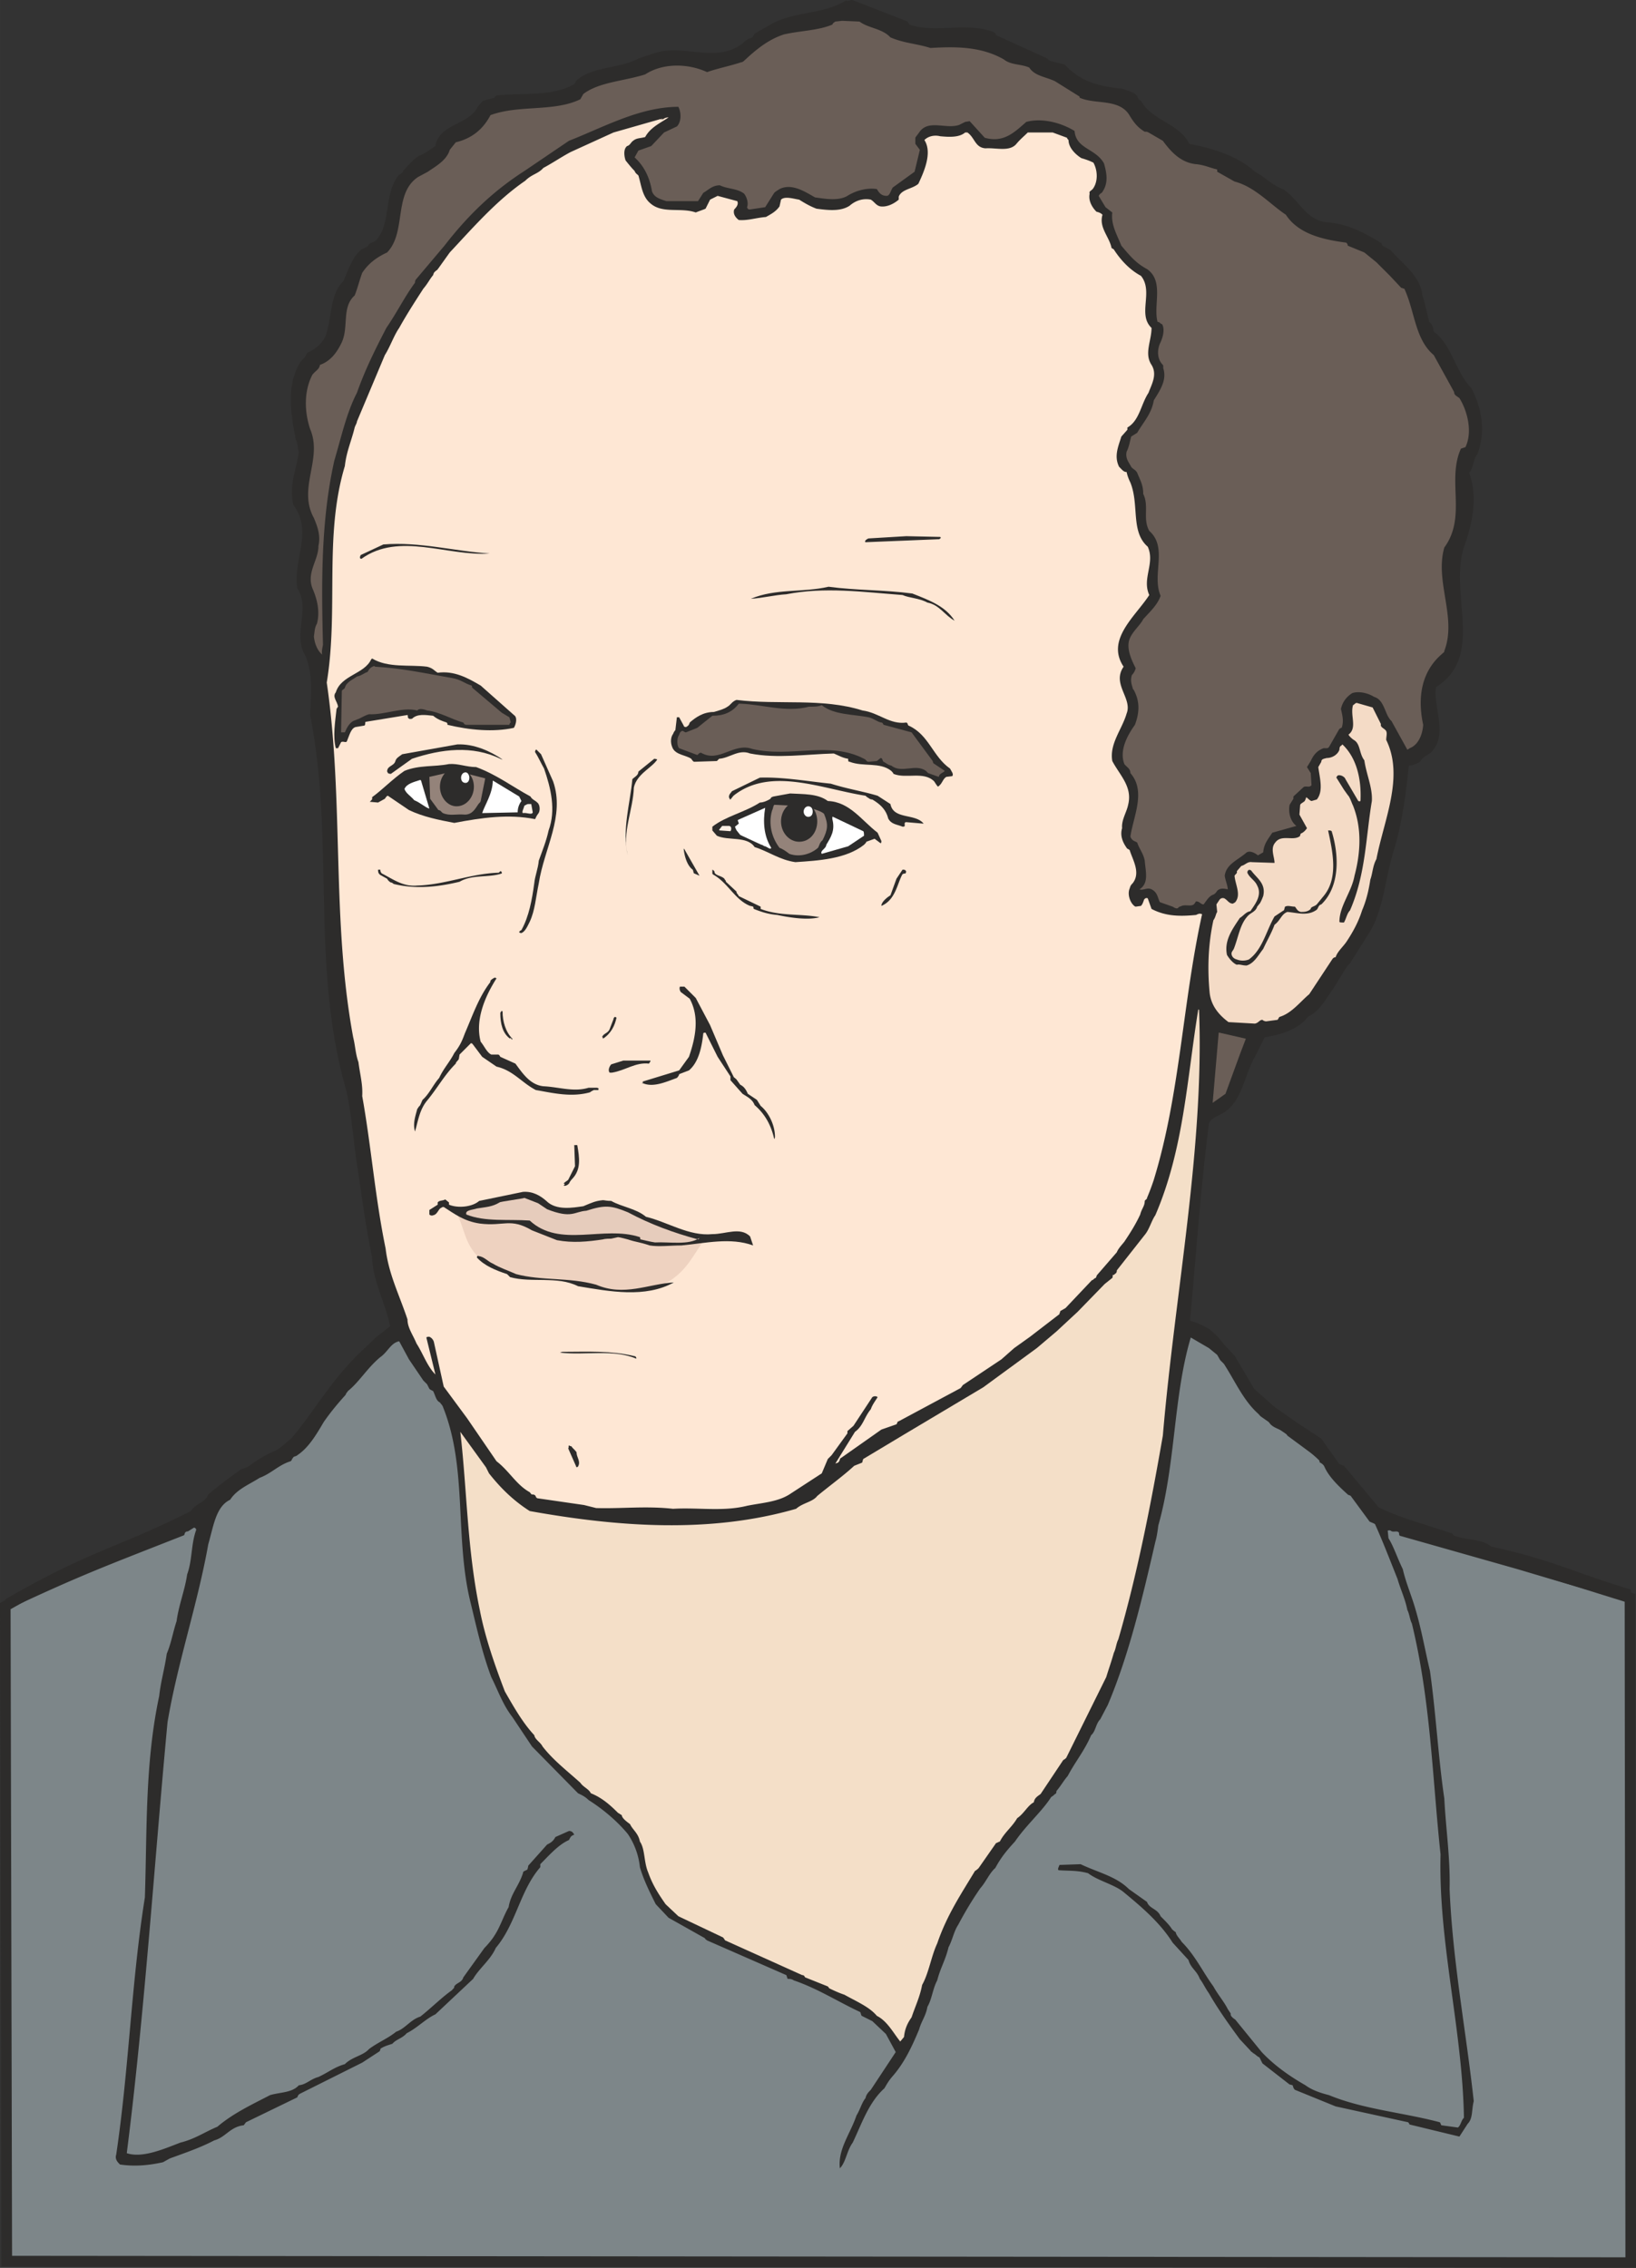 <svg xmlns="http://www.w3.org/2000/svg" width="208.13" height="288.536" viewBox="0 0 156.097 216.402"><rect x="0" y="0" width="156.097" height="216.402" fill="#333333" stroke="none"/><path d="m375.11 465.513-24.048-7.488c-5.832-7.272-6.624-7.2-10.872-10.224-4.392-5.616-3.888-7.416-7.56-8.352l-74.88.648c-5.616 2.448-8.712 10.44-11.448 11.736-4.392 1.728-5.832 5.76-12.456 8.352-3.672 1.368-7.848 2.736-13.752 6.12l.144 62.496 154.944.144z" style="fill:#7d8689;stroke:#2d2c2b;stroke-width:1.008;stroke-miterlimit:10.433" transform="translate(-219.59 -313.047)"/><path d="m301.022 313.089 5.184 2.016c0 .072.072.144.144.288 2.52.864 5.472-.288 8.064.72.072.072.216.144.216.288l4.896 2.232.216.216 1.44.36c1.44 1.584 3.168 2.088 5.544 2.304.576.288 1.224.288 1.44.864a.562.562 0 0 0 .288.288c1.008 1.872 3.672 2.16 4.608 4.104 2.232.432 4.608 1.152 6.264 2.664.864.432 1.656 1.296 2.664 1.656 1.512.936 2.16 2.952 4.176 3.168 2.088.144 3.744 1.08 5.256 2.016 0 .072 0 .072.072.216l.792.432c1.008 1.224 2.808 2.376 3.024 4.32.288.864.432 1.728.648 2.52.288.216.36.504.432.936 1.728 1.224 2.088 3.888 3.6 5.4 1.008 1.944 1.368 4.176.576 6.264-.432.504-.36 1.296-.792 1.8.792 2.232.36 4.536-.36 6.696-1.8 4.536 2.016 10.728-2.808 13.752-.288 2.016 1.224 4.536-.504 6.264-.432.288-.864.504-1.008.864-.288.144-.648.36-1.08.36-.288 2.736-.648 5.616-1.512 8.352-.792 2.664-.936 5.616-2.376 7.776l-1.728 2.736-.216.216c-.648.936-1.152 1.944-1.8 2.808-.576.864-1.08 1.656-2.016 2.088-.792 1.152-2.592 1.728-4.104 1.944l-.936 1.872c-1.08 1.872-1.224 4.464-3.24 5.472-.504.288-1.008.432-1.152.936-.792 6.192-1.224 12.528-1.8 18.792l1.872.792 2.376 2.52 1.872 3.168 1.944 1.728 2.376 1.656 2.088 1.368 1.728 2.448c.144 0 .216.072.432.144l3.312 3.96c2.016 1.008 4.536 1.656 6.84 2.448.144 0 .216.072.288.216 1.08.504 2.664.288 3.6 1.08 5.904 1.296 7.632 2.376 13.32 4.104l.144 1.152c-5.184-1.368-5.616-1.512-10.944-3.096l-11.16-3.168c-.144 0-.144-.216-.144-.288-.144-.288-.576 0-.792-.216-.144-.072-.288 0-.288 0l.072.72c.504.792.864 1.944 1.368 2.952.288 1.296.864 2.592 1.224 3.888.576 1.944.936 4.032 1.368 5.832.576 4.104.792 8.28 1.368 12.168.144 2.88.576 5.688.504 8.64.288 6.912 1.584 13.608 2.304 20.232-.216.864-.072 1.656-.576 2.16l-.792 1.224-4.752-1.152c-.072-.072 0-.072-.144-.216l-6.912-1.512-3.888-1.584c-.144-.144-.144-.216-.216-.432 0 0-.216-.072-.288-.072l-2.592-2.016-.288-.576c-.216-.072-.36-.288-.648-.432 0-.072-.144-.072-.216-.216l-1.008-1.08c-1.008-1.368-2.088-2.88-2.952-4.392-.36-.504-.576-1.008-.864-1.368-.288-.792-.864-1.008-1.08-1.8l-1.512-1.656c-1.224-1.944-3.024-3.456-4.68-4.824-.864-.72-2.448-1.08-3.384-1.8-1.008-.288-1.872-.216-2.808-.288-.144-.072 0-.288.072-.504l2.016-.072c1.656.792 3.384 1.152 4.608 2.376l1.728 1.224c.216.648 1.008.648 1.296 1.368.504.504.864.864 1.08 1.224.072.072.216.216.36.288.072.36.36.576.576.936 1.296 1.296 2.016 2.88 3.024 4.248.432.792 1.008 1.44 1.368 2.16l.288.432c-.072.216.216.432.432.576l2.52 3.096c1.224 1.296 2.664 2.304 4.176 3.168.576.432 1.368.72 2.232.936 3.312 1.368 7.056 1.656 10.584 2.592.072.072.072.144.144.288l1.584.216c.288-.216.288-.648.576-.936-.144-8.424-2.448-16.704-2.232-25.128-.792-7.416-.936-14.616-2.736-22.032-.216-.432-.216-.864-.432-1.296-.216-1.08-.648-1.944-.936-2.952-.72-1.8-1.44-3.672-2.16-5.256l-.504-.216-1.8-2.448c-.072-.072-.216-.072-.288-.144-.792-.72-1.8-1.656-2.232-2.664-.072-.144-.144-.216-.36-.36-.144 0-.072-.216-.144-.36l-3.024-2.232c-.288-.648-1.44-.576-1.8-1.368-2.088-1.224-2.952-3.456-4.248-5.472l-.36-.36-.288-.504-.792-.648-1.728-1.008c-1.656 5.544-1.44 12.096-3.096 17.928-.072.576-.144 1.08-.288 1.584-1.224 5.328-2.52 10.8-4.536 15.552l-.72 1.368c-.432.432-.432 1.152-.864 1.512-.648 1.512-1.512 2.52-2.232 3.888-.432.504-.648.936-1.08 1.44 0 .216-.072.288-.144.288a1.57 1.57 0 0 1-.36.288c-.864 1.368-2.376 2.664-3.456 4.248-.864.936-1.368 1.584-1.872 2.52-.576.504-.864 1.296-1.44 1.944a33.893 33.893 0 0 0-2.088 3.456c-.432.648-.576 1.512-.936 2.16-.288 1.224-.792 2.016-1.08 3.168-.432.792-.504 1.8-.936 2.52-.144.864-.576 1.368-.792 2.16-.72 1.728-1.44 3.24-2.592 4.536-.36.432-.504.72-.72 1.08-1.512 1.368-2.16 3.384-3.024 5.184-.576.792-.648 1.872-1.224 2.448-.216-1.8 1.008-3.312 1.584-5.04.36-.576.504-1.224.864-1.656.072-.36.288-.576.504-.792l2.376-3.6-.936-1.728-1.296-1.224-1.008-.504c-.072-.072-.072-.216-.144-.36-2.16-1.008-4.032-2.232-6.336-3.024-.216-.144-.36-.144-.576-.144-.072-.072-.072-.216-.144-.36l-7.56-3.312c-.072-.072-.144-.072-.216-.216l-3.456-1.944-1.224-1.296c-.576-1.152-1.152-2.304-1.512-3.528a6.924 6.924 0 0 0-1.152-3.168c-1.008-1.224-2.376-2.376-3.744-3.24-.36-.36-.72-.504-1.008-.648l-4.392-4.464-1.872-2.808c-.936-1.224-1.296-2.376-2.016-3.816-.864-2.304-1.368-4.608-1.944-6.984-1.584-6.264-.288-12.888-2.664-18.792-.072-.216-.216-.288-.288-.432-.36-.144-.432-.648-.648-1.08-.144-.072-.288-.144-.36-.216l-.216-.432-.36-.36-1.368-2.016-.936-1.728c-.792.144-1.08 1.008-1.8 1.512-1.224 1.008-2.016 2.376-3.096 3.24-.072.144-.144.144-.216.36-.72.792-1.44 1.656-2.088 2.592-.72 1.224-1.44 2.448-2.52 3.168-.144.144-.36.072-.432.288-.072 0-.072.216-.216.288-1.152.36-1.8 1.152-2.952 1.584-1.008.648-2.16 1.08-2.808 2.088-1.368.648-1.584 2.52-2.088 4.248-1.008 5.688-2.952 11.376-3.888 16.992-1.296 13.824-2.16 27.504-3.888 41.112 1.512.504 3.6-.432 5.112-1.008 1.44-.36 2.304-1.008 3.528-1.512 1.512-1.296 3.384-2.16 5.04-3.024 1.008-.288 2.088-.216 2.736-.936.72-.072 1.08-.576 1.872-.792.936-.432 1.512-.936 2.52-1.224.72-.72 1.728-.792 2.304-1.44.864-.648 1.8-1.008 2.592-1.656.864-.288 1.368-1.152 2.304-1.44 1.008-.792 2.088-1.872 3.024-2.52.072-.144.216-.144.216-.36.216-.36.72-.36.864-.864l2.016-2.808c.288-.288.72-.792.936-1.152.576-.864.864-1.872 1.368-2.736.216-1.296.936-1.944 1.368-3.24 0-.216.216-.216.432-.36 0-.072.072-.216.072-.36l1.8-2.016c.288-.144.576-.288.792-.72l1.296-.576c.216 0 .36.072.504.36-.288.072-.36.216-.504.504-1.008.432-1.944 1.512-2.736 2.304v.288c-1.944 2.232-2.304 5.4-4.248 7.704-.504 1.152-1.584 1.944-2.16 2.952l-3.6 3.384c-.936.432-1.728 1.296-2.736 1.8-.432.504-1.008.576-1.368 1.008-.432.144-.72.216-1.08.432-.072 0-.072.216-.144.288l-1.656 1.08-5.904 2.952c-.144.072-.216.144-.288.36l-4.896 2.376-.216.288c-1.296.144-1.728 1.152-2.808 1.44-1.368.72-2.88 1.224-4.248 1.728l-.648.36c-1.296.288-2.664.432-4.104.216-.216-.216-.504-.504-.36-.936 1.224-8.208 1.44-16.416 2.736-24.552.216-6.48 0-12.816 1.368-19.224.144-1.368.504-2.52.72-4.032.432-1.008.576-2.016.936-3.096.216-1.584.792-2.952 1.008-4.464.504-1.368.36-2.88.864-4.248 0-.072-.072-.216-.216-.216l-.576.36c-.072 0-.144 0-.216.072-.072 0-.072.144-.144.288-7.488 2.952-9.72 3.744-16.92 7.128-.288-.216-.072-.648-.144-1.008 8.208-4.752 10.584-4.824 17.712-8.424.432-.72 1.368-.792 1.656-1.584 1.008-.864 2.088-1.656 3.096-2.376 1.152-.36 1.872-1.008 2.808-1.44 1.008-.576 1.728-1.368 2.592-1.944l3.168-4.32c.144-.288.288-.576.576-.72l1.8-2.304 1.944-1.872 1.368-1.08c-.432-2.16-1.656-4.32-1.728-6.624-.648-3.096-1.008-6.048-1.44-8.856-.36-2.376-.504-4.68-1.008-6.984-3.456-11.952-1.08-23.832-3.456-35.856.072-1.944.288-3.816-.432-5.616-1.296-2.088.504-4.464-.792-6.48-.432-2.664 1.512-5.4-.36-7.92-.504-1.8.288-3.384.504-5.112-.144-.36-.072-.792-.288-1.152-.504-2.52-.936-5.328.504-7.488.288-.288.432-.432.576-.792.72-.288 1.656-1.008 1.872-1.944.504-1.8.36-3.672 1.584-4.896.504-1.08.792-2.232 1.728-3.024.288-.144.504-.216.648-.36.144-.36.648-.288.864-.648 1.296-1.584.648-4.32 2.016-6.048.072-.072.144-.072.216-.144.072-.072.216-.144.216-.288.504-.504.864-1.008 1.512-1.44.648-.216 1.08-.648 1.584-.936.36-2.16 3.24-2.016 4.032-3.744l.504-.576 1.08-.288c.072-.072.072-.144.216-.216 2.448-.288 5.256.144 7.416-1.08 0-.072.144-.144.144-.288 1.512-1.44 4.104-1.152 5.976-2.16l1.512-.504c2.808-.936 5.904 1.008 8.424-.936.288-.288.504-.432.792-.504.144-.072.216-.144.36-.432l1.512-.864c2.232-1.296 5.04-.936 7.2-2.304.216.144.504-.144.72 0z" style="fill:#2d2c2b" transform="translate(-219.59 -313.047)"/><path d="m299.942 315.033 1.656.072c.864.648 2.16.648 2.952 1.512 1.368.576 2.448.576 3.816 1.008 2.448-.144 4.824-.144 6.984 1.08.72.576 1.656.432 2.448.792.504.792 1.512.864 2.448 1.296l2.304 1.44c.072 0 0 .072.072.144 1.44.648 3.672.072 4.68 1.584.432.72.792 1.224 1.512 1.656.216 0 .216 0 .36.072l1.368.792c.792 1.08 1.728 2.088 3.168 2.232.792.072 1.368.36 2.016.504v.216l1.656.936c1.944.504 3.384 2.16 4.896 3.168 1.224 1.872 3.6 2.376 5.76 2.664.072.072.144.144.144.288l1.584.648 1.152.936 1.296 1.296 1.08 1.152c.144 0 .144.072.288.072 1.008 2.16 1.008 4.824 2.808 6.336l1.944 3.528c0 .288.216.36.504.576.72 1.152 1.296 3.168.576 4.68l-.432.144c-1.368 3.024.576 6.48-1.584 9.432-.936 3.24 1.224 6.696 0 9.864 0 .144-.072.144-.216.288-1.944 1.656-2.376 4.104-1.8 6.768-.072 1.008-.504 1.944-1.296 2.232a1.036 1.036 0 0 1-.216.144l-1.512-2.736c-.648-.576-.648-2.016-1.656-2.304-.576-.36-1.44-.576-2.088-.36-.576.36-.936.864-1.08 1.512.144.648.288 1.152.072 1.8-.072 0-.216.072-.288.216l-.864 1.512c-.072.144-.144.216-.288.216h-.288c-.576.216-.936.576-1.224 1.224-.144.216-.216.36-.36.576l.36.576.072 1.152c-.216.288-.576 0-.792.216l-.936.864v.216l-.36.576c-.144.72.072 1.584.648 2.016l-2.304.648c-.36.576-.792 1.008-.864 1.872l-.504.288c-.36-.288-.864-.504-1.152-.216-.864.72-1.872 1.08-2.016 2.16.072.504.288.936.288 1.296-.36-.072-.72-.144-1.008.144-.144.216-.216.288-.36.36-.432.144-.648.576-.936.936-.288 0-.36-.288-.72-.288-.072.072-.072.144-.216.288-.288.216-.792 0-1.152.144-.144.072-.288.072-.36.216-.216.072-.36-.072-.504-.144l-1.224-.432c-.216-.432-.216-.936-.792-1.224-.432-.216-.792.144-1.152 0 .936-.576.576-1.728.504-2.736-.144-.72-.504-1.08-.72-1.728-.216-.144-.504-.144-.648-.576.288-1.944 1.512-4.32 0-6.048 0-.432-.36-.576-.576-.864-.504-1.296.288-2.736 1.008-3.744.432-1.152.504-2.232-.144-3.384-.072 0-.072-.144-.072-.144-.144-.432-.216-.792-.072-1.224.144-.144.288-.36.36-.648-.36-.72-.936-1.872-.576-2.808.288-.72 1.008-1.296 1.296-1.872.648-.72 1.368-1.368 1.656-2.232-.864-2.016.72-4.608-1.08-6.192-.648-1.152 0-2.376-.576-3.528 0-.864-.288-1.296-.576-2.016-.144-.288-.432-.36-.576-.576-.216-.432-.576-.792-.432-1.44.216-.432.288-.864.432-1.44l.576-.36c.576-1.008 1.368-1.8 1.584-3.096.576-.936 1.224-1.872.936-2.952-.072-.216 0-.36-.072-.432-.504-.504-.576-1.296-.288-2.016.288-.576.504-1.368.216-1.872-.144 0-.216-.216-.432-.216-.432-1.584.648-3.888-1.008-5.04-1.08-.576-1.656-1.296-2.448-2.232-.432-1.08-1.008-2.016-.864-3.168l-.648-.504-.648-1.08a.562.562 0 0 1 .288-.288c.648-.864.504-1.8.216-2.808-.792-1.44-2.664-1.368-2.808-3.096-1.152-.72-3.024-1.296-4.608-.864-1.152 1.008-2.16 2.016-3.96 1.512l-1.44-1.584-.432.072-.576.288c-1.296.432-2.952-.576-3.816.72-.144.216-.288.36-.36.504v.576l.432.576-.504 2.088-2.088 1.512c-.216.36-.288.792-.576.792-.504 0-.72-.288-.936-.648-.936-.144-2.016.144-2.808.648-.864.504-2.088.288-3.096.144-1.008-.576-2.232-1.368-3.384-.792-.216.144-.36.216-.504.36l-.864 1.368-1.44.216c-.144 0-.216 0-.288-.216.144-.36 0-.936-.288-1.296-.648-.504-1.584-.432-2.304-.792-.72 0-1.08.432-1.584.72l-.504.792h-3.024c-.648-.216-1.152-.36-1.368-.936-.216-1.296-.72-2.376-1.656-3.24l.36-.648 1.224-.432 1.224-1.296 1.224-.576c.432-.432.432-1.296.144-1.872-3.672 0-7.128 1.944-10.44 3.24l-4.248 2.88c-3.024 1.944-5.4 4.248-7.632 7.128l-2.736 3.24c-.072.144-.072.144-.072.288-1.008 1.368-1.656 2.736-2.736 4.32-1.08 2.088-2.016 3.96-2.808 6.192-1.008 1.944-1.512 4.32-2.16 6.48-1.296 5.832-1.224 11.808-1.08 17.568-.072.36-.144.72-.072.936-.432-.36-.72-1.008-.792-1.728.072-.504.072-.864.288-1.224.288-1.08.072-2.232-.432-3.384-.576-1.512.576-2.664.576-4.032.216-1.008-.072-1.8-.432-2.664-1.584-2.88.864-5.616-.36-8.496-.576-1.728-.576-3.672.216-5.184.36-.432.648-.504.72-.936 1.008-.36 1.584-1.152 2.016-2.016.792-1.512 0-3.456 1.296-4.608.288-.72.432-1.368.72-2.16.576-.864 1.296-1.44 2.376-1.944 1.872-1.944.576-5.616 2.952-7.2l.936-.504c.72-.504 1.8-1.08 2.088-2.088l.576-.72c1.512-.36 2.592-1.224 3.312-2.592 2.736-1.008 6.048-.288 8.568-1.512l.288-.504c1.512-1.152 3.888-1.224 5.904-1.872 1.656-1.08 4.032-1.08 5.904-.216 1.008-.36 2.16-.576 3.24-.936.144 0 .288-.144.288-.144 1.008-.936 2.232-2.016 3.816-2.52 1.584-.36 3.24-.36 4.608-.936.072-.144.072-.144.288-.288z" style="fill:#6a5e57" transform="translate(-219.59 -313.047)"/><path d="M282.662 324.393c0 .288.072-.216.144.072a.818.818 0 0 1 .576-.216c-.72.504-1.728.936-2.232 1.872-.504.144-.792.072-1.152.36-.216.144-.288.432-.576.504-.36.288-.288.936-.144 1.368.288.36.576.72.864 1.008.072.216.216.288.36.432.288.936.36 2.016 1.152 2.664 1.152 1.008 2.88.36 4.32.864.36-.144.792-.288.936-.36l.432-.864.72-.36 1.872.504c.144.288-.072.576-.288.792-.144.432.144.792.432 1.008.864.072 1.656-.216 2.592-.288.504-.288.936-.504 1.296-1.008l.144-.648c.36-.36 1.224-.072 1.728 0 .576.36 1.08.648 1.656.864 1.08.144 2.304.288 3.168-.288.576-.504 1.296-.72 2.016-.576.36.216.504.576.936.648.576.072 1.224-.216 1.728-.648v-.288c.288-.72 1.296-.72 1.872-1.224.504-1.08 1.368-2.952.576-4.176.36-.36.936-.504 1.512-.36.792.072 1.8.144 2.376-.36h.216c.72.504.72 1.44 1.728 1.512 1.008-.072 2.304.36 2.952-.432.36-.432.72-.72 1.08-1.08h2.376l1.368.504c0 .072.072.144.144.216 0 .72.648 1.368 1.224 1.728.504.144.864.288 1.152.432.432.792.432 1.872-.072 2.52-.216.216-.36.216-.288.432-.144.648.216 1.296.648 1.728.288.072.432.144.576.288-.36 1.224.648 2.088.864 3.168.072.072.144.072.216.144.648 1.008 1.512 1.944 2.592 2.52 1.224 1.512-.36 3.672 1.008 4.968 0 1.224-.72 2.448 0 3.528.576.936 0 1.872-.288 2.664-.72 1.08-.864 2.664-2.016 3.312v.216l-.576.648c-.288.936-.72 1.872-.216 2.88.288.288.432.504.72.504.072.36.216.72.36 1.008.864 2.16 0 4.68 1.656 6.12.72 1.584-.576 3.024.144 4.608-1.296 2.016-4.176 4.248-2.448 6.84-1.152 1.656.864 3.024.288 4.464-.432 1.512-1.656 2.88-1.368 4.536.72 1.368 1.944 2.448 1.512 4.176-.144.72-.648 1.44-.576 2.232-.216.72.072 1.368.432 1.872 0 .072.216.144.288.216.288.936 1.08 2.16.288 3.168-.216.216-.216.288-.288.504-.216.504 0 1.224.36 1.584.144.144.216.144.216.144l.504-.072c.144-.144.216-.36.288-.576.072-.144.216-.216.36-.144l.36 1.008c1.368.72 2.736.72 4.248.576.288-.144.36-.144.576-.072-1.872 8.496-2.088 17.136-4.608 25.344a22.396 22.396 0 0 1-.648 1.728c0 .144-.144.144-.216.288 0 .504-.288.72-.432 1.296-.432.936-.936 1.728-1.512 2.592-.288.36-.576.648-.72 1.008l-1.872 2.16c-.072.072-.072.216-.144.288-.216.072-.216.216-.36.216l-2.52 2.664-.504.288c0 .144-.072.144-.072.288l-2.808 2.16-1.512 1.08-1.224 1.08-3.672 2.448-.216.288-5.904 3.168c-.144 0-.144.216-.216.288l-1.44.504-3.888 2.736c-.072 0-.072.216-.144.288-.072.144-.144.144-.36.216l1.872-3.024c.792-.576.864-1.368 1.512-2.16.144-.432.432-.792.648-1.152-.072-.072-.288-.144-.504 0l-1.8 2.736-.576.504v.216l-1.512 2.088-.36.36-.576 1.368-3.096 2.016c-1.152.72-2.592.792-4.032 1.08-2.304.576-4.68.144-7.056.288-2.592-.288-4.896 0-7.344-.072l-1.152-.288-4.464-.648c-.144-.072-.144-.216-.216-.288-.144-.072-.144-.072-.288-.072-.072 0-.144-.144-.216-.216-1.296-.72-1.944-2.016-3.168-2.952l-2.808-4.104-2.232-3.024-.936-4.248a.777.777 0 0 0-.432-.504c-.144 0-.216 0-.288.072l.864 3.528c-.792-.792-1.152-1.944-1.8-2.952-.36-.864-.864-1.512-.864-2.304-.792-2.376-1.8-4.32-2.088-6.768-1.008-4.896-1.368-9.72-2.232-14.544.072-1.08-.216-2.088-.36-3.24-.288-.792-.288-1.512-.504-2.376-2.088-11.304-.864-22.536-2.52-33.84 1.152-6.984-.288-13.968 1.728-20.664.144-1.368.648-2.448.936-3.672.072-.216.216-.432.216-.576l2.664-6.336c.504-.792.864-1.872 1.368-2.592.72-1.296 1.512-2.52 2.304-3.744.432-.504.576-.864.936-1.296.072-.288.144-.288.288-.432.144-.072.144-.144.216-.216l1.08-1.512c2.16-2.304 4.464-4.968 7.2-6.84.648-.648 1.224-.648 1.728-1.224.936-.504 1.656-1.008 2.592-1.512l4.104-1.872z" style="fill:#fee7d4" transform="translate(-219.59 -313.047)"/><path d="m306.062 364.209 3.24.072c.144.144-.072.144-.072.216l-7.056.288c-.144-.072.072-.288.288-.36zm-49.896.791c3.456-.287 6.768.649 10.152.865-4.032.288-8.64-2.088-12.24.504-.216 0-.144-.216-.072-.36zm42.48 4.033c2.664.36 5.256.288 7.992.648 1.656.648 3.168 1.224 4.032 2.592-.936-.504-1.44-1.512-2.592-1.728-.792-.432-1.728-.432-2.376-.72-3.816-.288-7.416-.792-11.088-.072-1.152.072-2.232.36-3.384.432 2.376-1.008 4.968-.576 7.416-1.152zm-43.56 6.84c1.512.936 3.6.576 5.256.792.576.144.648.36 1.008.576 1.584-.216 2.88.504 4.104 1.224l3.168 2.808c.36.216.216.864 0 1.224-1.944.432-4.248.216-6.336-.288 0-.072 0-.144-.072-.216-.432-.144-.864-.288-1.296-.648-.72-.072-1.512-.216-2.016.288-.144 0-.216.072-.36-.072-.072-.072 0-.216-.072-.288l-3.96.648c-.144 0 0 .216-.144.36l-.864.144c-.432.144-.576.792-.792 1.296-.072.288-.36 0-.576.144l-.288.576h-.216c-.288-1.152-.072-2.448.072-3.744.072-.144.144-.216.144-.216-.072-.504-.576-.936-.216-1.368.504-1.656 2.736-1.728 3.384-3.168 0 0 .072 0 .072-.072z" style="fill:#2d2c2b" transform="translate(-219.59 -313.047)"/><path d="M255.374 376.665c2.664.144 4.824.648 7.344 1.08.864.144 1.152.504 1.872.72.072.072 0 .144.072.216l2.808 2.376.72.432.144.504c-.072 0-.144.144-.144.216h-4.104c-.144 0-.216-.072-.288-.216-1.08-.288-2.232-1.008-3.456-1.152-.36-.144-.792-.216-.936 0-1.44-.36-3.096.432-4.608.36-.504.144-.72.36-1.152.504l-.36.144c-.36.216-.576.576-.792 1.08h-.36l.072-3.96c.072-.144.216-.144.288-.288.144-.576.792-.792 1.152-1.08.432-.072.72-.36 1.008-.432.144-.216.216-.432.648-.576l.072.072z" style="fill:#6a5e57" transform="translate(-219.59 -313.047)"/><path d="M289.862 379.833c4.032.504 8.136-.216 12.024 1.008 1.584.216 2.592 1.368 4.176 1.152.144 0 .144.288.216.288 1.944.864 2.304 2.952 3.96 4.104.144.288.36.504.216.72l-.576.072c-.36.216-.36.648-.792.936-.144-.144-.216-.288-.36-.504-1.008-1.008-2.664-.216-3.888-.72 0-.072-.144-.216-.216-.288-1.08-.864-2.664-.36-3.96-.864-.144 0-.144-.072-.144-.288-.504-.072-.864-.288-1.368-.504-2.664.072-5.4.504-7.992 0-1.08-.432-1.944.432-2.952.504l-.216.216-2.16.072c-.072 0-.144-.072-.288-.288-.504-.36-1.512-.36-1.8-1.08-.216-.504-.144-1.008.072-1.296.072-.216.216-.36.216-.36l.144-1.224h.216l.432.792c0 .072.072.144.216.144.144-.072.288-.144.36-.432.576-.504 1.296-1.008 2.304-1.008.504-.144 1.008-.288 1.296-.504.288-.144.432-.504.864-.648z" style="fill:#2d2c2b" transform="translate(-219.59 -313.047)"/><path d="m349.046 380.12 1.512.433.792 1.584c-.072.288.216.36.432.576.216.216.072.576.072.936 1.728 3.528-.216 7.632-.936 11.376-.36.648-.36 1.368-.576 1.944-.144.936-.36 1.944-.792 2.952-.36 1.152-.936 2.16-1.512 3.024-.36.504-.864.936-1.008 1.44-.144 0-.216.072-.288.144l-2.232 3.384c-.864.72-1.656 1.8-2.808 2.16-.072 0-.144.216-.216.288l-1.08.144s-.216 0-.36-.144c-.288 0-.36.288-.72.36l-2.52-.144c-.864-.648-1.656-1.512-1.8-2.808-.216-2.304-.144-4.608.36-6.912.216-.288.216-.576.36-.792l-.072-.72.288-.432a.38.38 0 0 1 .576-.072c.216.144.36.432.72.432.072-.072.144-.072.216-.144.576-.72 0-1.656-.072-2.52.072-.144.288-.216.216-.432l.432-.504c.36-.072.576-.432 1.008-.36l2.16.072c0-.576-.432-1.368.072-1.944.576-.792 1.656-.144 2.304-.576.072 0 .072-.216.144-.288.216-.072.432-.288.576-.504l-.72-1.296.072-.936c.072-.144.288-.216.432-.36.072-.144.072-.144.144-.36.144.072.288.288.504.36l.504-.144c.648-.792.288-2.016.144-3.096l.288-.504c0-.288.288-.288.504-.36.576 0 1.08-.36 1.224-.792 0-.216.072-.36.144-.36l.144-.144c1.368 1.296 1.8 3.312 1.728 5.256 0 .144 0 .216-.216.144l-1.224-2.088c-.072-.216-.432-.432-.72-.36-.072.072-.144.144-.144.216l.72 1.152.36.504c.216.216.36.72.504 1.008.864 2.16.72 4.536.144 6.696-.288 1.584-1.44 2.88-1.44 4.392 0 .072.216.072.432.072.216-.36.288-.864.576-1.152 1.512-3.456 1.512-7.056 2.088-10.44.072-1.296-.504-2.448-.72-3.888-.504-.648-.36-1.584-1.008-1.944-.216-.144-.432-.36-.504-.504.864-.648.144-1.8.432-2.808.144-.072.216-.216.36-.216z" style="fill:#f4dbc6" transform="translate(-219.59 -313.047)"/><path d="M290.222 380.193c2.16.072 4.32.864 6.552.288.504 0 .864 0 1.224-.144 1.152.936 3.024.864 4.464 1.152.576.144.792.432 1.224.504.144 0 .144.144.216.216l2.664.72 2.016 2.736s0 .072.072.216l1.08.72c-.144.216-.504.216-.576.576l-1.008-.36-.216-.216c-1.008-.72-2.304.288-3.312-.504-.36-.072-.432-.216-.72-.36-.144-.072-.072-.36-.288-.36l-.36.288-.792.072c-.216 0-.216-.216-.432-.288-3.312-1.728-6.984-.072-10.656-.936-1.8-.648-3.168 1.368-4.896.36-.216 0-.216.144-.36.216l-1.728-.648c-.216-.216-.216-.864-.072-1.152.144-.216.072-.36.36-.504.144 0 .216.144.36.144l1.08-.432 1.44-1.152c1.008 0 1.872-.288 2.52-1.152h.144z" style="fill:#6a5e57" transform="translate(-219.59 -313.047)"/><path d="M263.222 384.08c1.584-.071 3.168.649 4.32 1.44-.072 0-.216-.071-.216-.071-2.664-1.296-5.616-.936-8.424 0l-2.016 1.44c-.072 0-.144 0-.288-.072 0 0 0-.072-.072-.144 0-.576.648-.504.792-1.008.072-.288.36-.432.648-.648zm7.632.577.36.36 1.152 2.592c1.152 3.312-.864 6.408-1.368 9.72-.288 1.368-.36 2.592-.864 3.672-.216.432-.432.936-.792 1.08 0 0-.144 0-.216-.072 0-.072.072-.144.216-.216.72-1.296 1.008-2.88 1.224-4.464.072-.72.36-1.368.432-2.16.36-1.008.72-1.872.936-2.88.72-1.944.216-4.032-.432-5.904-.288-.504-.576-1.152-.864-1.584 0-.072.072-.36.216-.144zm11.16.792s.144 0 .288.072c-.504.792-1.944 1.368-2.232 2.664-.072 2.16-1.152 4.32-.576 6.48-.576-2.448.216-4.896.432-7.272.216-.216.576-.36.576-.72z" style="fill:#2d2c2b" transform="translate(-219.59 -313.047)"/><path d="M262.43 385.953c.864-.072 1.656.288 2.592.288 1.944.72 3.456 1.872 5.184 2.808.144.288.432.36.648.576.288.216.288.864.072 1.08-.216.288-.216.432-.288.504-2.52-.504-5.04-.144-7.704.36-1.512-.288-2.952-.576-4.32-1.224l-2.016-1.368c-.072 0-.144.072-.288.288l-.648.36-.792-.072c.144-.144.288-.216.216-.432 1.08-.792 1.944-1.728 3.096-2.52 1.44-.576 2.808-.36 4.248-.648z" style="fill:#2d2c2b" transform="translate(-219.59 -313.047)"/><path d="m263.078 386.6 2.808.72-.432 2.16c0 .073-.144.217-.216.289-.288.432-.576 1.008-1.296 1.008-.792-.072-1.44.144-2.088-.144-.144-.072-.216-.288-.432-.288l-.792-1.08-.072-2.088z" style="fill:#94837a" transform="translate(-219.59 -313.047)"/><path d="M292.094 387.249c2.232-.072 4.608.36 6.768.576 1.584.504 3.024.72 4.464 1.152l1.224.792c.288 1.512 2.376.864 3.168 1.872l-1.656-.144c-.216 0-.144.216-.144.36-.072.072-.072.072-.216.072-.504-.216-1.08-.216-1.368-.792-.216-.864-.792-1.368-1.512-1.8a.55.55 0 0 1-.36-.144.994.994 0 0 1-.288-.216c-4.176-.648-9.072-2.808-12.6 0l-.288.36c-.072 0-.072-.072-.144-.216 0-.288.144-.36.288-.576z" style="fill:#2d2c2b" transform="translate(-219.59 -313.047)"/><path d="m259.694 387.465.072.072.792 2.664c-.36-.072-.864-.576-1.44-.792-.36-.432-.792-.648-.936-1.08.216-.504.864-.648 1.512-.864zm7.056.144 2.376 1.44.216.432c-.216.288-.36.648-.36 1.08l-3.384.072c.216-.72 1.008-1.872 1.008-3.096l.144.072z" style="fill:#fff" transform="translate(-219.59 -313.047)"/><path d="M294.974 388.76c1.224.073 2.664 0 3.6.72 2.088.073 3.24 1.873 4.752 3.025l.36.792s0 .216-.072.216l-.576-.432-.792.288c0 .072-.072.144-.216.288-1.728 1.368-4.392 1.512-6.552 1.656-1.512-.216-2.52-1.008-3.888-1.44-.72-1.08-2.52-.576-3.6-1.08l-.432-.504v-.36c1.296-1.008 3.096-1.368 4.536-2.304.36 0 .792-.216 1.008-.36.072-.144.072-.144.288-.216z" style="fill:#2d2c2b" transform="translate(-219.59 -313.047)"/><path d="M294.902 389.913c1.44 0 2.952.432 3.312.792.432 1.008.36 1.512-.144 2.52-.288.216-.288.504-.432.72-.648.576-1.728.936-2.736.576-.36-.288-.72-.504-.936-.576-.72-.936-1.08-2.232-.72-3.528.144-.288.072-.36.216-.576z" style="fill:#94837a" transform="translate(-219.59 -313.047)"/><path d="M269.99 389.769h.288l.144.792c-.072.288-.576 0-.936.072-.144-.072.072-.432.144-.72.072 0 .216-.144.36-.144z" style="fill:#fef0e5" transform="translate(-219.59 -313.047)"/><path d="M292.598 390.129c-.216 1.296-.144 2.664.576 3.816-.072.216-.36-.072-.576-.144-.144 0-.216-.144-.36-.144l-2.016-.936-.288-.36c-.072-.072-.144-.216-.216-.432l.36-.288c0-.144-.144-.288-.072-.36zm6.48.864 2.88 1.368c.072.072.072.288.072.432l-1.512 1.008-2.52.72c-.216-.288.432-.504.432-.864.432-.72.864-1.368.576-2.448v-.216h.072z" style="fill:#fff" transform="translate(-219.59 -313.047)"/><path d="M288.566 391.857h.576c.216 0 .288.288.144.504l-1.008-.072s-.072 0-.072-.072l.288-.36h.072z" style="fill:#fef0e5" transform="translate(-219.59 -313.047)"/><path d="M346.382 392.289c.072 0 .288 0 .288.144.72 2.376.72 5.256-1.008 6.912-.288.072-.288.36-.432.504-.864.648-1.872.288-2.808.216-.576.216-.648.792-1.224 1.224-.288.792-.72 1.512-1.08 2.304-.504.648-.864 1.368-1.584 1.584-.432 0-.648-.144-.936-.072-.36-.144-.72-.576-.936-.936-.288-1.368.504-2.448 1.224-3.528.36-.216.576-.576 1.008-.648.432-.648 1.152-1.512.648-2.448-.216-.504-.72-.72-.936-1.224 0 0 0-.144.072-.216.072-.072.144-.072.288 0 .504.72 1.44 1.224 1.152 2.448-.144.36-.144.36-.288.648l-.288.36c-.144.504-.648.576-.936.936-.72.792-.864 2.016-1.296 3.096-.072.144-.216.288-.216.432 0 .288.216.504.504.576.36.144.792.144 1.152 0 1.296-.936 1.656-2.736 2.448-4.104l.864-.576c.072 0 .072-.216.144-.36.288-.144.576 0 .936 0 .144.144.216.432.576.504.288 0 .648 0 .936-.288 0-.216.36-.216.576-.432l.648-.792c1.44-1.728.864-4.248.432-6.264h.072zm-61.488 1.8 1.44 2.52-.504-.216c-.072 0-.072-.216-.144-.36-.504-.36-.792-1.224-.864-2.016l.072.072zm-29.016 1.944c0 .072 0 .216.144.36 1.008.504 2.016 1.296 3.384 1.152 2.664-.072 5.112-1.152 7.776-1.224l.144-.144c.144 0 .144.144.144.216-1.296.432-2.808.072-4.032.792-2.088.504-4.176.72-6.264.216-.144-.072-.144-.144-.288-.144a.868.868 0 0 1-.36-.36l-.648-.36c-.216-.144-.216-.36-.216-.504h.216zm31.68 0c.144.072.216.144.216.288.144.288.648.288.936.576 0 .072.144.144.144.288l1.008.936c0 .216.144.216.216.432l2.088 1.008v.216c1.872.72 3.816.432 5.616.792-1.08.288-2.664.072-4.032-.216-.864-.072-1.512-.288-2.232-.576-.072-.072 0-.144-.072-.216 0 0-.216-.072-.288-.072-1.44-.576-2.088-2.16-3.456-2.952-.144-.072-.144-.144-.144-.144v-.36zm18.144 0c.144 0 .216 0 .288.072.072.072.072.144 0 .288-.072 0-.144 0-.288.072-.504.864-.648 2.448-2.016 3.024 0-.36.504-.792.864-1.008l.576-1.584zm-38.88 10.296.144.072c-1.008 1.584-2.088 3.888-1.512 6.048.36.432.576 1.008 1.008 1.224h.648c.072 0 .144.072.216.216l1.44.648c.648.864 1.368 2.016 2.664 2.16 1.512.072 2.88.576 4.32.144h.792c.216.072.144 0 .144.216h-.432c-.144.072-.288.144-.36.216-1.8.504-3.528.072-5.184-.216-1.368-.72-2.16-1.872-3.744-2.232l-1.368-.936-.864-1.152c-.072-.072-.072-.144-.216-.144l-1.08 1.08-.072.432c-.072.144-.288.288-.288.432-1.08 1.08-1.728 2.304-2.736 3.528-.72.864-.864 1.944-1.152 2.952-.216-.72 0-1.368.216-2.16.072-.072.144-.216.144-.216.144-.072.216-.36.36-.648.648-.576 1.008-1.44 1.584-2.088.432-.936 1.008-1.512 1.44-2.376.504-.648.72-1.08 1.008-1.872.72-1.656 1.296-3.384 2.376-4.824.072-.072.072-.216.072-.216.072-.072.216-.216.432-.288zm17.784.864h.288l1.08 1.08 1.368 2.592 1.224 2.88 1.008 2.016c0 .072.144.144.288.288l.36.504c.288.144.504.36.72.864l.864.576.36.576c.792.648 1.368 1.872 1.368 2.952 0 .144-.072.216-.072.216-.288-1.296-.864-2.376-1.872-3.24-.216-.576-.72-.792-1.152-1.08l-1.152-1.296v-.36l-1.224-1.872-1.152-2.304c-.072 0-.216 0-.216.072-.144 1.296-.432 2.736-1.368 3.528l-.936.36c0 .072-.072.216-.216.36-1.008.36-2.232.936-3.24.504-.288 0 .216-.072-.072-.144l3.528-1.08.936-1.296c.648-1.872 1.008-3.816.072-5.544l-.864-.648c-.072-.144-.144-.288-.072-.504h.144z" style="fill:#2d2c2b" transform="translate(-219.59 -313.047)"/><path d="M333.998 409.425c.504 13.176-2.304 27-3.456 40.608-1.152 6.624-2.448 13.248-4.248 19.44-.216.432-.216.864-.432 1.296-.216.792-.504 1.584-.72 2.304l-3.816 7.704a.994.994 0 0 1-.288.216l-2.16 3.24c-.288.216-.576.36-.648.792-.576.288-.936 1.08-1.584 1.512-.504.864-1.224 1.368-1.656 2.232-.072 0-.288.144-.36.144l-1.656 2.376a1.57 1.57 0 0 1-.36.288c-1.296 2.16-2.664 4.176-3.6 6.912-.576 1.224-.792 2.808-1.44 3.96-.216 1.152-.648 2.016-1.008 3.096-.36.504-.648 1.08-.72 1.872l-.36.432c-.648-.792-1.224-1.944-2.232-2.448-.72-.864-1.944-1.368-3.096-2.016-.432-.144-.936-.36-1.368-.576-.072 0-.144-.144-.216-.216l-2.16-.864c-.072-.072-.072-.216-.288-.216l-7.344-3.312c-.072-.072-.072-.144-.216-.288l-4.248-2.016-1.224-1.152c-.648-.936-1.224-1.8-1.656-3.024-.432-1.008-.288-2.232-.792-2.952-.144-.792-.72-1.152-.936-1.656-.288-.216-.792-.576-.792-.864-.144-.072-.216-.144-.36-.216-.72-.72-1.512-1.44-2.592-1.872-.216-.432-.72-.576-1.008-1.008-1.368-1.224-2.592-2.16-3.6-3.456-.216-.432-.72-.648-.792-1.08-1.08-1.152-1.944-2.664-2.808-4.176-.936-2.448-1.872-5.112-2.376-7.704-1.224-5.832-1.224-11.448-1.872-17.064l2.448 3.384.288.576c1.08 1.368 2.304 2.592 3.888 3.6 8.424 1.512 17.208 2.16 25.416-.216.648-.576 1.584-.648 2.016-1.224 1.224-1.008 2.52-1.944 3.528-2.88l.72-.288c.072 0 .072-.216.144-.36l3.96-2.376 7.488-4.464 5.112-3.744 1.872-1.584 2.016-1.872 2.592-2.664.72-.576c.072-.072 0-.216.072-.288.072 0 .144 0 .144-.072.144-.072.216-.144.216-.36l2.664-3.384c.432-.504.648-1.368 1.008-1.872 2.736-6.336 3.024-13.104 4.104-19.656l.072.072z" style="fill:#f4dfc8" transform="translate(-219.59 -313.047)"/><path d="M267.542 409.569c0 .936.288 1.944.936 2.592-.072.288-.144-.288-.216 0-.72-.504-.936-1.44-.936-2.448 0-.072.144-.216.144-.216l.072.072zm10.872.576c-.144.72-.504 1.512-1.296 2.016 0-.072 0-.144-.072-.144.072-.36.576-.36.72-.792l.36-.936c0-.144.072-.144.144-.216l.144.072z" style="fill:#2d2c2b" transform="translate(-219.59 -313.047)"/><path d="m335.942 411.585 2.52.576-.576 1.512-1.368 3.744-1.224.864.576-6.696h.072z" style="fill:#6a5e57" transform="translate(-219.59 -313.047)"/><path d="M279.062 414.249h2.592c0 .144-.072.144-.144.288-1.296-.144-2.232.648-3.528.864h-.216c-.216-.216 0-.648.144-.792zm-4.464 8.064h.072c.216 1.224.36 2.304-.432 3.168-.216.216-.288.36-.36.504-.072.072-.216.216-.432.216-.216-.072.216-.144-.072-.216.072-.144.288-.216.432-.36l.648-1.296-.072-2.016h.216zm-1.368 19.727c2.304 0 4.68-.143 6.984.433 0 0 .144.144.072.216-2.16-.936-4.896-.288-7.272-.576l.216-.072zm.792 9h.072c.144.217.36.36.504.577 0 .504.432.864.144 1.368 0 0-.072.072-.144.072l-.792-1.8c.072-.072 0-.216.072-.288l.144.072zm21.816-61.56c1.008 0 1.728.865 1.728 1.945s-.72 1.944-1.728 1.944c-.936 0-1.728-.864-1.728-1.944s.792-1.944 1.728-1.944z" style="fill:#2d2c2b" transform="translate(-219.59 -313.047)"/><path d="M296.702 389.985c.288 0 .432.216.432.504 0 .288-.144.504-.432.504-.216 0-.432-.216-.432-.504 0-.288.216-.504.432-.504z" style="fill:#fff" transform="translate(-219.59 -313.047)"/><path d="M263.15 386.313c.936 0 1.656.792 1.656 1.8s-.72 1.872-1.656 1.872c-.864 0-1.584-.864-1.584-1.872s.72-1.8 1.584-1.8z" style="fill:#2d2c2b" transform="translate(-219.59 -313.047)"/><path d="M264.014 386.745c.216 0 .36.288.36.504 0 .288-.144.504-.36.504-.288 0-.432-.216-.432-.504 0-.216.144-.504.432-.504z" style="fill:#fff" transform="translate(-219.59 -313.047)"/><path d="M273.518 430.377c2.952-.072 10.512.576 13.248 1.008-1.728 2.304-2.88 6.696-12.24 3.96-11.592-.144-9.936-4.536-11.448-6.552 2.52-1.008 7.848 1.584 10.44 1.584z" style="fill:#eed2c0" transform="translate(-219.59 -313.047)"/><path d="M269.486 426.777c.936-.072 1.656.36 2.232.864.936.936 2.52.648 3.528.504.864-.36 1.152-.504 1.872-.576.144 0 .36.072.792.072 1.008.576 2.376.72 3.312 1.512 2.088.504 4.104 1.872 6.336 1.656 1.296 0 2.664-.72 3.6.216l.288.864c-2.16-.792-4.536-.216-6.84 0-1.08 0-2.16.144-3.024 0-1.08-.36-1.224-.288-2.088-.576 0 0-.792-.216-.936-.216l-.648.144c-.144 0-.576 0-.792.072-1.44.216-2.88.36-4.392.072l-2.376-.936c-2.088-1.224-2.664-.36-4.968-.648-1.512-.216-2.448-.936-3.456-1.584-.072 0-.144 0-.216.072-.288.072-.36.648-.792.72-.144.072-.288 0-.36-.072v-.432l.792-.504v-.216c.144-.216.504-.144.72-.288l.36.288V428c.864.36 2.232.216 2.88-.36z" style="fill:#2d2c2b" transform="translate(-219.59 -313.047)"/><path d="m270.926 427.857.864.576c2.376.936 2.592.216 3.744.144 1.8-.576 2.376-.504 3.96.144 2.16 1.152 4.32 1.944 6.696 2.592.072 0 .072-.072.144-.144-1.008.72-2.88.36-4.248.432-.504-.072-1.008-.216-1.368-.288-.072 0 0-.072-.072-.216-3.456-1.152-7.632 1.08-10.512-1.584-2.088-.144-4.248.144-6.048-.576-.144-.432.576-.432 1.008-.576.864-.144 1.44-.144 2.16-.576 0-.072 2.232-.36 2.376-.432z" style="fill:#e6ccbc" transform="translate(-219.59 -313.047)"/><path d="M265.238 432.897c.576.072.864.504 1.368.72.72.432 1.44.648 2.232 1.008 2.448.648 5.04.288 7.632 1.008 2.664 1.152 4.968-.072 7.416-.216-2.736 1.512-6.12.864-9.144.36-2.016-1.008-4.392-.288-6.48-.864l-.288-.288c-1.08-.36-2.16-.792-2.88-1.584 0 0 0-.216.144-.144z" style="fill:#2d2c2b" transform="translate(-219.59 -313.047)"/></svg>
